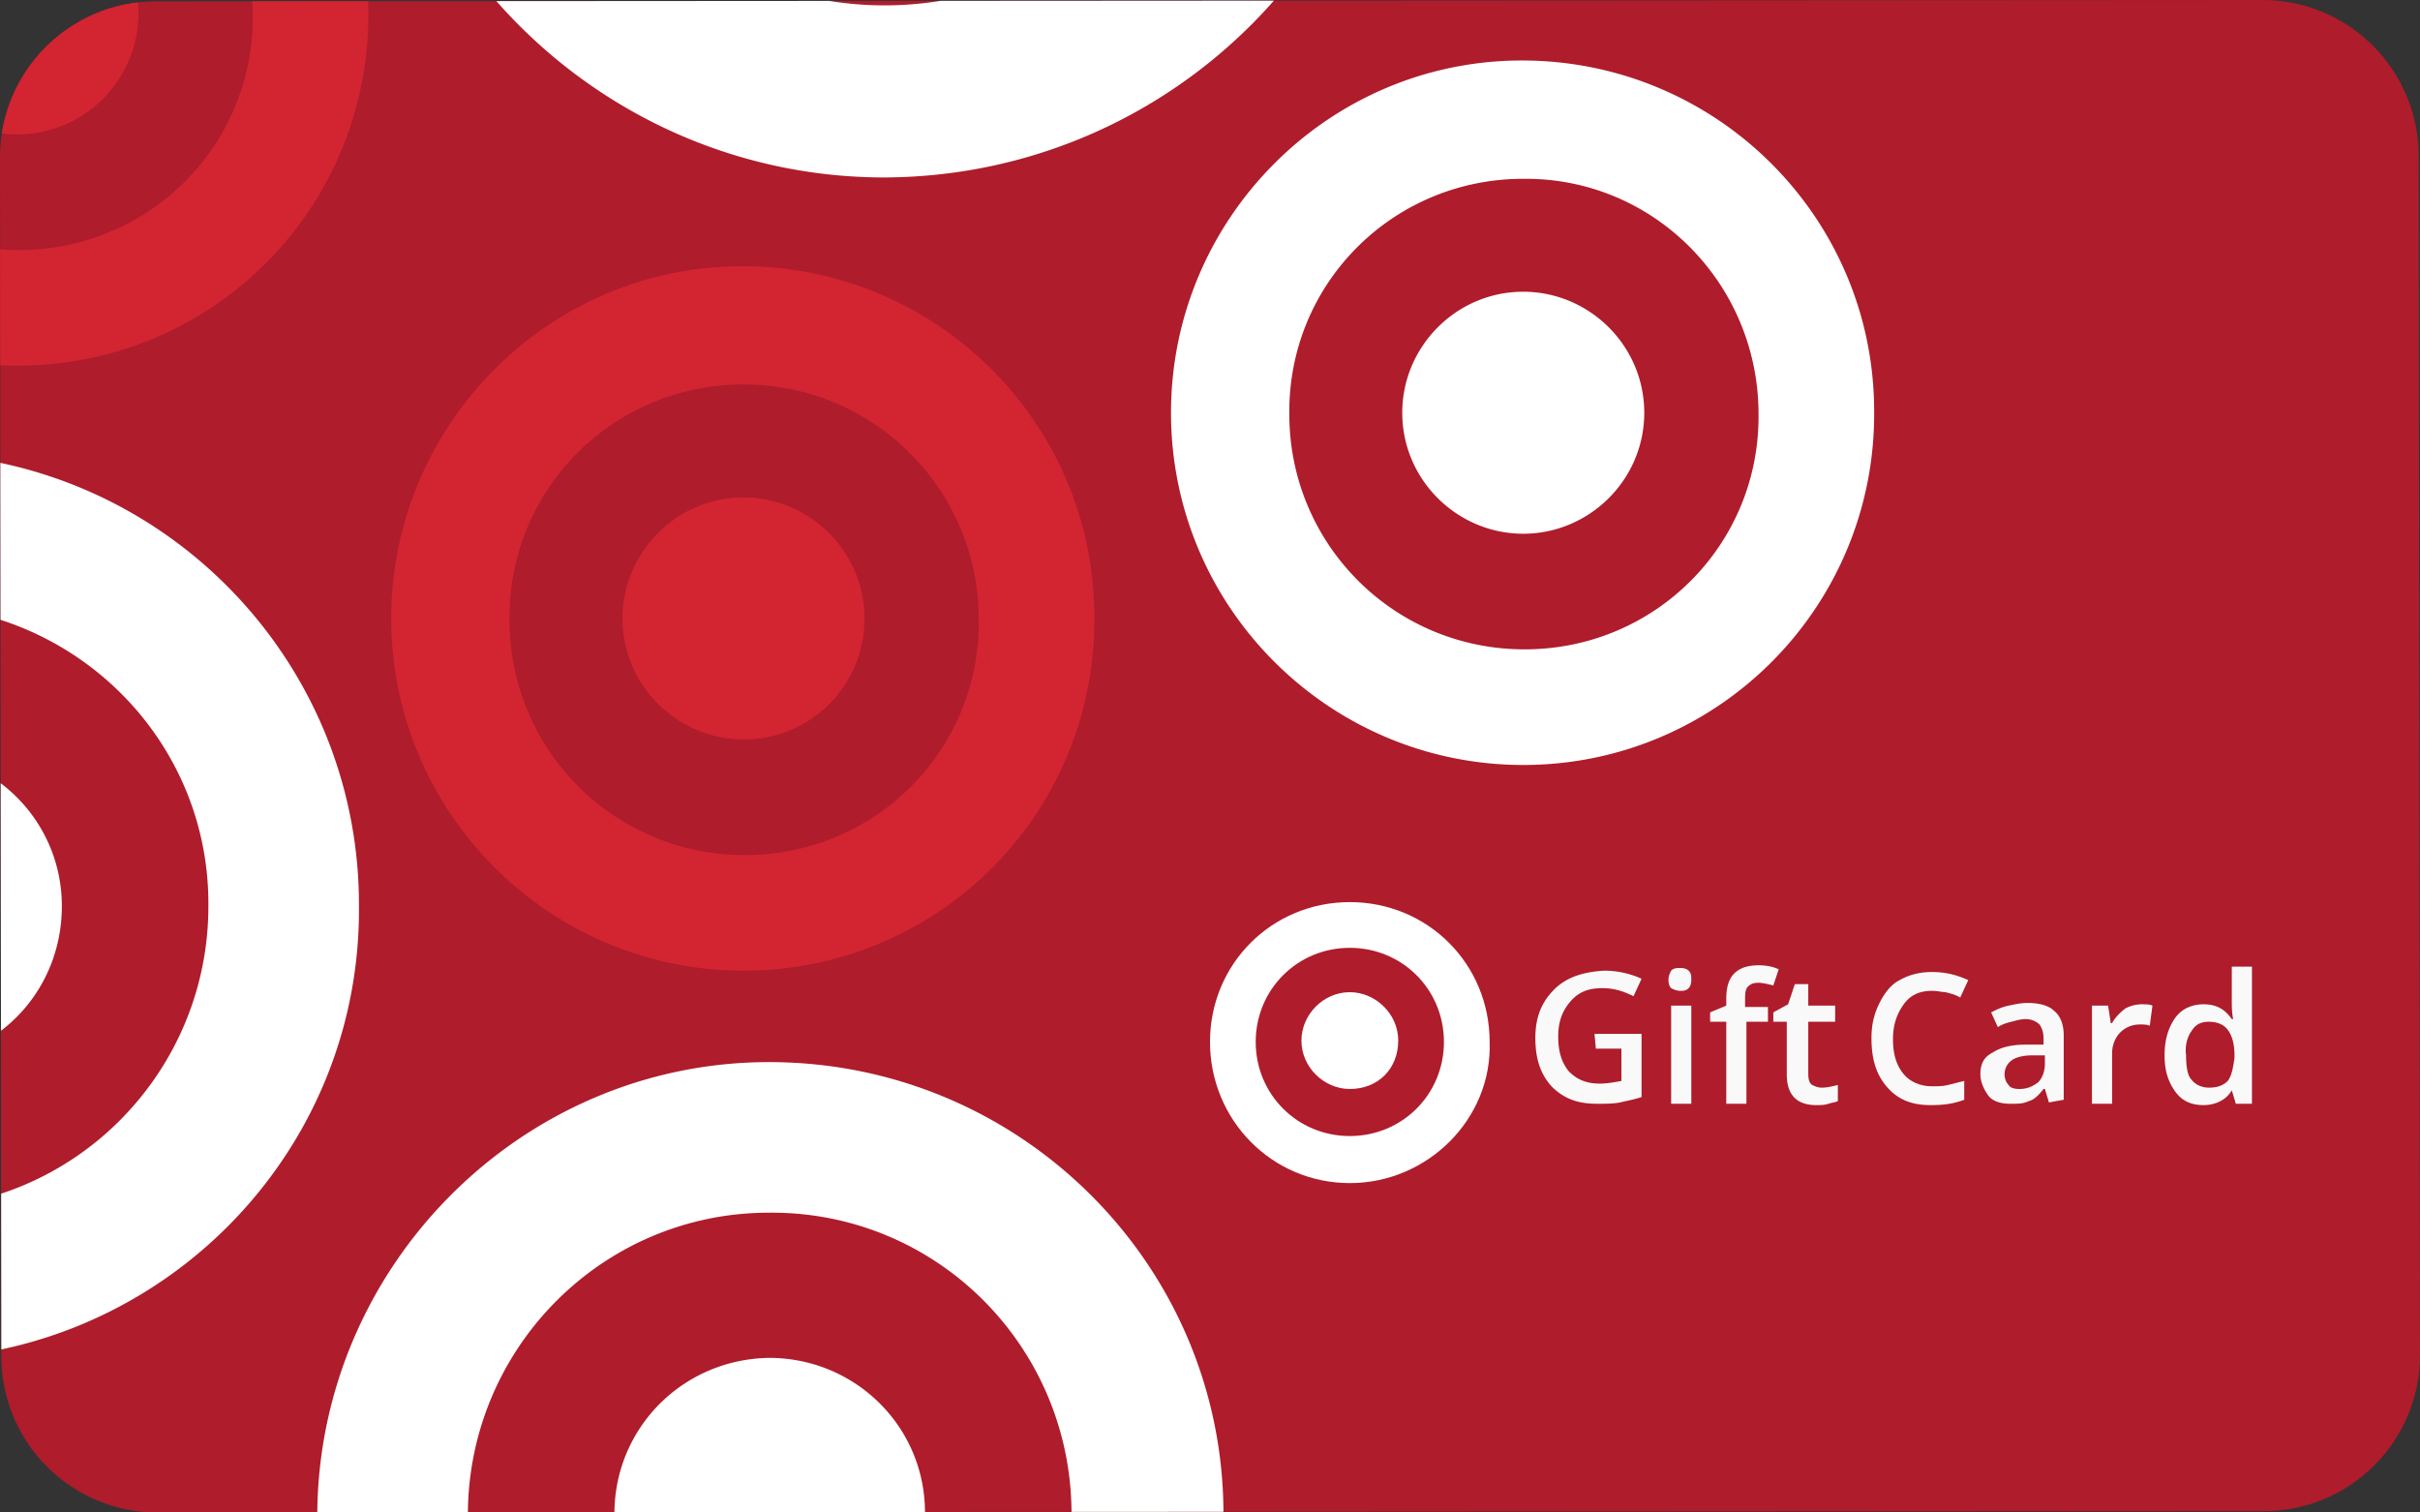 <svg xmlns="http://www.w3.org/2000/svg" xmlns:xlink="http://www.w3.org/1999/xlink" viewBox="0 0 180 112.5"><rect x="0" y="0" width="180" height="112.5" fill="#333333" stroke="none"/><defs><path id="A" d="M11.6,0.1L168.3,0c6.4,0,11.6,5.2,11.6,11.6l0.1,89.2c0,6.4-5.2,11.6-11.6,11.6l-156.7,0.1    c-6.4,0-11.6-5.2-11.6-11.6L0,11.7C0,5.3,5.2,0.1,11.6,0.1z"/><path id="B" d="M1.3 10c-4.9 0-9-4-9-9 0-4.9 4-9 9-9 4.9 0 9 4 9 9s-4.1 9-9 9z"/></defs><clipPath id="C"><use xlink:href="#A"/></clipPath><path d="M11.6.1L168.3 0a11.61 11.61 0 0 1 11.6 11.6l.1 89.2a11.61 11.61 0 0 1-11.6 11.6l-156.7.1A11.61 11.61 0 0 1 .1 100.9L0 11.7A11.61 11.61 0 0 1 11.6.1z" clip-path="url(#C)" fill="#af1c2b"/><g clip-path="url(#C)"><g fill="#d32432"><path d="M55.3 28.6c-9.7 0-17.5 7.8-17.4 17.5 0 9.7 7.8 17.5 17.5 17.5s17.5-7.8 17.4-17.5c0-9.7-7.8-17.5-17.5-17.5zm0 43.6c-14.4 0-26.2-11.7-26.2-26.2 0-14.4 11.7-26.2 26.1-26.2 14.5 0 26.2 11.7 26.2 26.1.1 14.6-11.6 26.3-26.1 26.3zm0-17.2c-4.9 0-9-4-9-9 0-4.9 4-9 9-9 4.9 0 9 4 9 9a8.96 8.96 0 0 1-9 9zm-54-71.4c-9.7 0-17.5 7.8-17.4 17.5 0 9.7 7.8 17.5 17.5 17.5s17.5-7.8 17.4-17.5c-.1-9.8-7.9-17.5-17.5-17.5zm0 43.6c-14.4 0-26.2-11.7-26.2-26.2 0-14.4 11.7-26.2 26.1-26.2 14.5 0 26.2 11.7 26.2 26.1.1 14.6-11.6 26.3-26.1 26.3z"/><use xlink:href="#B"/></g><g fill="#fff"><path d="M113.3 13.3c-9.7 0-17.5 7.8-17.4 17.5 0 9.7 7.8 17.5 17.5 17.5s17.5-7.8 17.4-17.5c0-9.7-7.8-17.6-17.5-17.5zm0 43.6c-14.4 0-26.2-11.7-26.2-26.2 0-14.4 11.7-26.2 26.1-26.2 14.5 0 26.2 11.7 26.2 26.1.1 14.5-11.6 26.3-26.1 26.3zm0-17.2c-4.9 0-9-4-9-9 0-4.9 4-9 9-9 4.9 0 9 4 9 9s-4.1 9-9 9zM65.8-50.8c-14.1 0-25.6 11.5-25.6 25.6A25.59 25.59 0 0 0 65.8.4c14.1 0 25.6-11.5 25.6-25.6.1-14.2-11.5-25.6-25.6-25.6zm0 64C44.7 13.2 27.4-4 27.4-25.1s17.2-38.4 38.4-38.5c21.3 0 38.5 17.2 38.5 38.4 0 21.1-17.2 38.3-38.5 38.4zm0-25.3c-7.3 0-13.1-5.9-13.1-13.1s5.9-13.1 13.1-13.1c7.3 0 13.1 5.9 13.1 13.1s-5.8 13.1-13.1 13.1zM-7 45c-12.4 0-22.4 10.2-22.4 22.5 0 12.5 10.1 22.4 22.5 22.4s22.4-10.1 22.4-22.5C15.6 55 5.5 45-7 45zm.1 56.1c-18.6 0-33.7-15.1-33.7-33.6S-25.5 33.7-7 33.7c18.7 0 33.7 15.1 33.7 33.6.2 18.7-15 33.8-33.6 33.8zm0-22.1c-6.4 0-11.5-5.1-11.6-11.5 0-6.4 5.1-11.5 11.5-11.6 6.4 0 11.6 5.1 11.6 11.5C4.6 73.9-.5 79-6.9 79zm64.1 11.2c-12.4 0-22.4 10.1-22.4 22.5s10.1 22.4 22.5 22.4 22.4-10.1 22.4-22.5-10-22.5-22.5-22.4zm.1 56.2c-18.6 0-33.7-15.1-33.7-33.6S38.7 79 57.2 79C75.9 79 91 94.1 91 112.6s-15.1 33.8-33.7 33.8zm0-22.3c-6.4 0-11.5-5.1-11.6-11.5 0-6.4 5.1-11.5 11.5-11.6 6.4 0 11.6 5.1 11.6 11.5 0 6.5-5.1 11.6-11.5 11.6z"/></g></g><path d="M118.6 76.9h3.5v4.7c-.6.2-1.2.3-1.6.4-.5.1-1.1.1-1.7.1-1.5 0-2.5-.4-3.4-1.3-.8-.9-1.2-2-1.2-3.6s.5-2.7 1.4-3.6 2.1-1.3 3.7-1.4a6.71 6.71 0 0 1 2.8.6l-.6 1.3c-.8-.4-1.5-.6-2.3-.6-1.1 0-1.8.3-2.4 1s-.9 1.5-.9 2.6c0 1.2.3 2 .8 2.6.6.6 1.3.9 2.3.9.5 0 1.1-.1 1.6-.2V78h-1.9l-.1-1.1zm7.2 5.2h-1.5v-7.3h1.5v7.3zm-1.7-9.2c0-.3.1-.5.2-.7.2-.2.4-.2.7-.2s.5.1.6.2c.2.2.2.4.2.7s-.1.5-.2.6c-.2.2-.4.2-.6.2-.3 0-.5-.1-.7-.2-.1-.1-.2-.3-.2-.6zm7.5 3.1h-1.7v6.1h-1.5V76h-1.2v-.7l1.2-.5v-.5c0-.9.2-1.5.6-1.9s1-.6 1.8-.6c.6 0 1.1.1 1.5.3l-.4 1.2c-.4-.1-.8-.2-1.1-.2-.4 0-.6.1-.8.3s-.2.6-.2 1v.5h1.7V76zm3.9 4.9c.4 0 .8-.1 1.2-.2v1.2c-.2.1-.4.1-.7.2s-.6.1-.9.1c-1.5 0-2.2-.8-2.2-2.3V76h-1v-.7l1.1-.6.5-1.5h1v1.6h2V76h-2v3.9c0 .4.1.7.3.8s.4.2.7.2zm8.2-7.2c-.9 0-1.6.3-2.1 1s-.8 1.5-.8 2.6c0 1.2.3 2 .8 2.6s1.3.9 2.1.9c.4 0 .8 0 1.2-.1l1.2-.3v1.4c-.8.3-1.5.4-2.5.4-1.4 0-2.4-.4-3.2-1.3s-1.2-2-1.2-3.7c0-1 .2-1.8.6-2.6s.9-1.4 1.5-1.7c.7-.4 1.5-.6 2.4-.6 1 0 1.8.2 2.7.6l-.6 1.3c-.3-.2-.7-.3-1.1-.4-.2 0-.6-.1-1-.1zm8.7 8.3l-.3-1h-.1c-.4.5-.7.8-1.1.9-.4.2-.8.2-1.4.2-.7 0-1.3-.2-1.6-.6s-.6-1-.6-1.6c0-.8.3-1.3.9-1.6.6-.4 1.4-.6 2.5-.6h1.3v-.4c0-.5-.1-.8-.3-1.1a1.53 1.53 0 0 0-1-.4c-.4 0-.7.1-1.1.2s-.7.2-1 .4l-.5-1.1c.4-.2.8-.4 1.3-.5s.9-.2 1.4-.2c.9 0 1.6.2 2 .6.5.4.7 1.1.7 1.8v4.8l-1.1.2zm-2.2-1c.6 0 1-.2 1.4-.5.3-.3.5-.8.5-1.4v-.6h-1c-.7 0-1.3.2-1.5.4-.3.2-.5.6-.5 1 0 .3.1.6.3.8.1.2.4.3.8.3zm9.1-6.3c.3 0 .6 0 .8.1l-.2 1.5c-.2-.1-.5-.1-.7-.1-.6 0-1.1.2-1.5.6s-.6 1-.6 1.5v3.8h-1.5v-7.3h1.2l.2 1.3h.1c.2-.4.6-.8 1-1.1.4-.2.8-.3 1.2-.3zm4.6 7.5c-.9 0-1.6-.3-2.1-1s-.8-1.5-.8-2.7.3-2.1.8-2.8 1.3-1 2.1-1c1 0 1.6.4 2.1 1.1h.1c-.1-.5-.1-1-.1-1.3v-2.6h1.5v10.2h-1.2l-.3-1h0c-.4.7-1.2 1.1-2.1 1.1zm.4-1.3c.7 0 1.1-.2 1.4-.5.3-.4.4-1 .5-1.7v-.2c0-.9-.2-1.5-.5-1.9s-.8-.6-1.4-.6-1 .2-1.3.7c-.3.4-.5 1.1-.4 1.8 0 .8.1 1.5.4 1.8.3.4.8.6 1.3.6z" clip-path="url(#C)" fill="#f9f9f9"/><path d="M100.4 70.5c-3.9 0-7 3.1-7 7s3.1 7 7 7 7-3.1 7-7-3.1-7-7-7zm0 17.5C94.6 88 90 83.3 90 77.5s4.6-10.4 10.4-10.4 10.4 4.6 10.4 10.4c.2 5.7-4.6 10.5-10.4 10.5zm0-7c-1.9 0-3.6-1.6-3.6-3.6 0-1.9 1.6-3.6 3.6-3.6 1.9 0 3.6 1.6 3.6 3.6 0 2.1-1.5 3.6-3.6 3.6z" clip-path="url(#C)" fill="#fff"/></svg>
